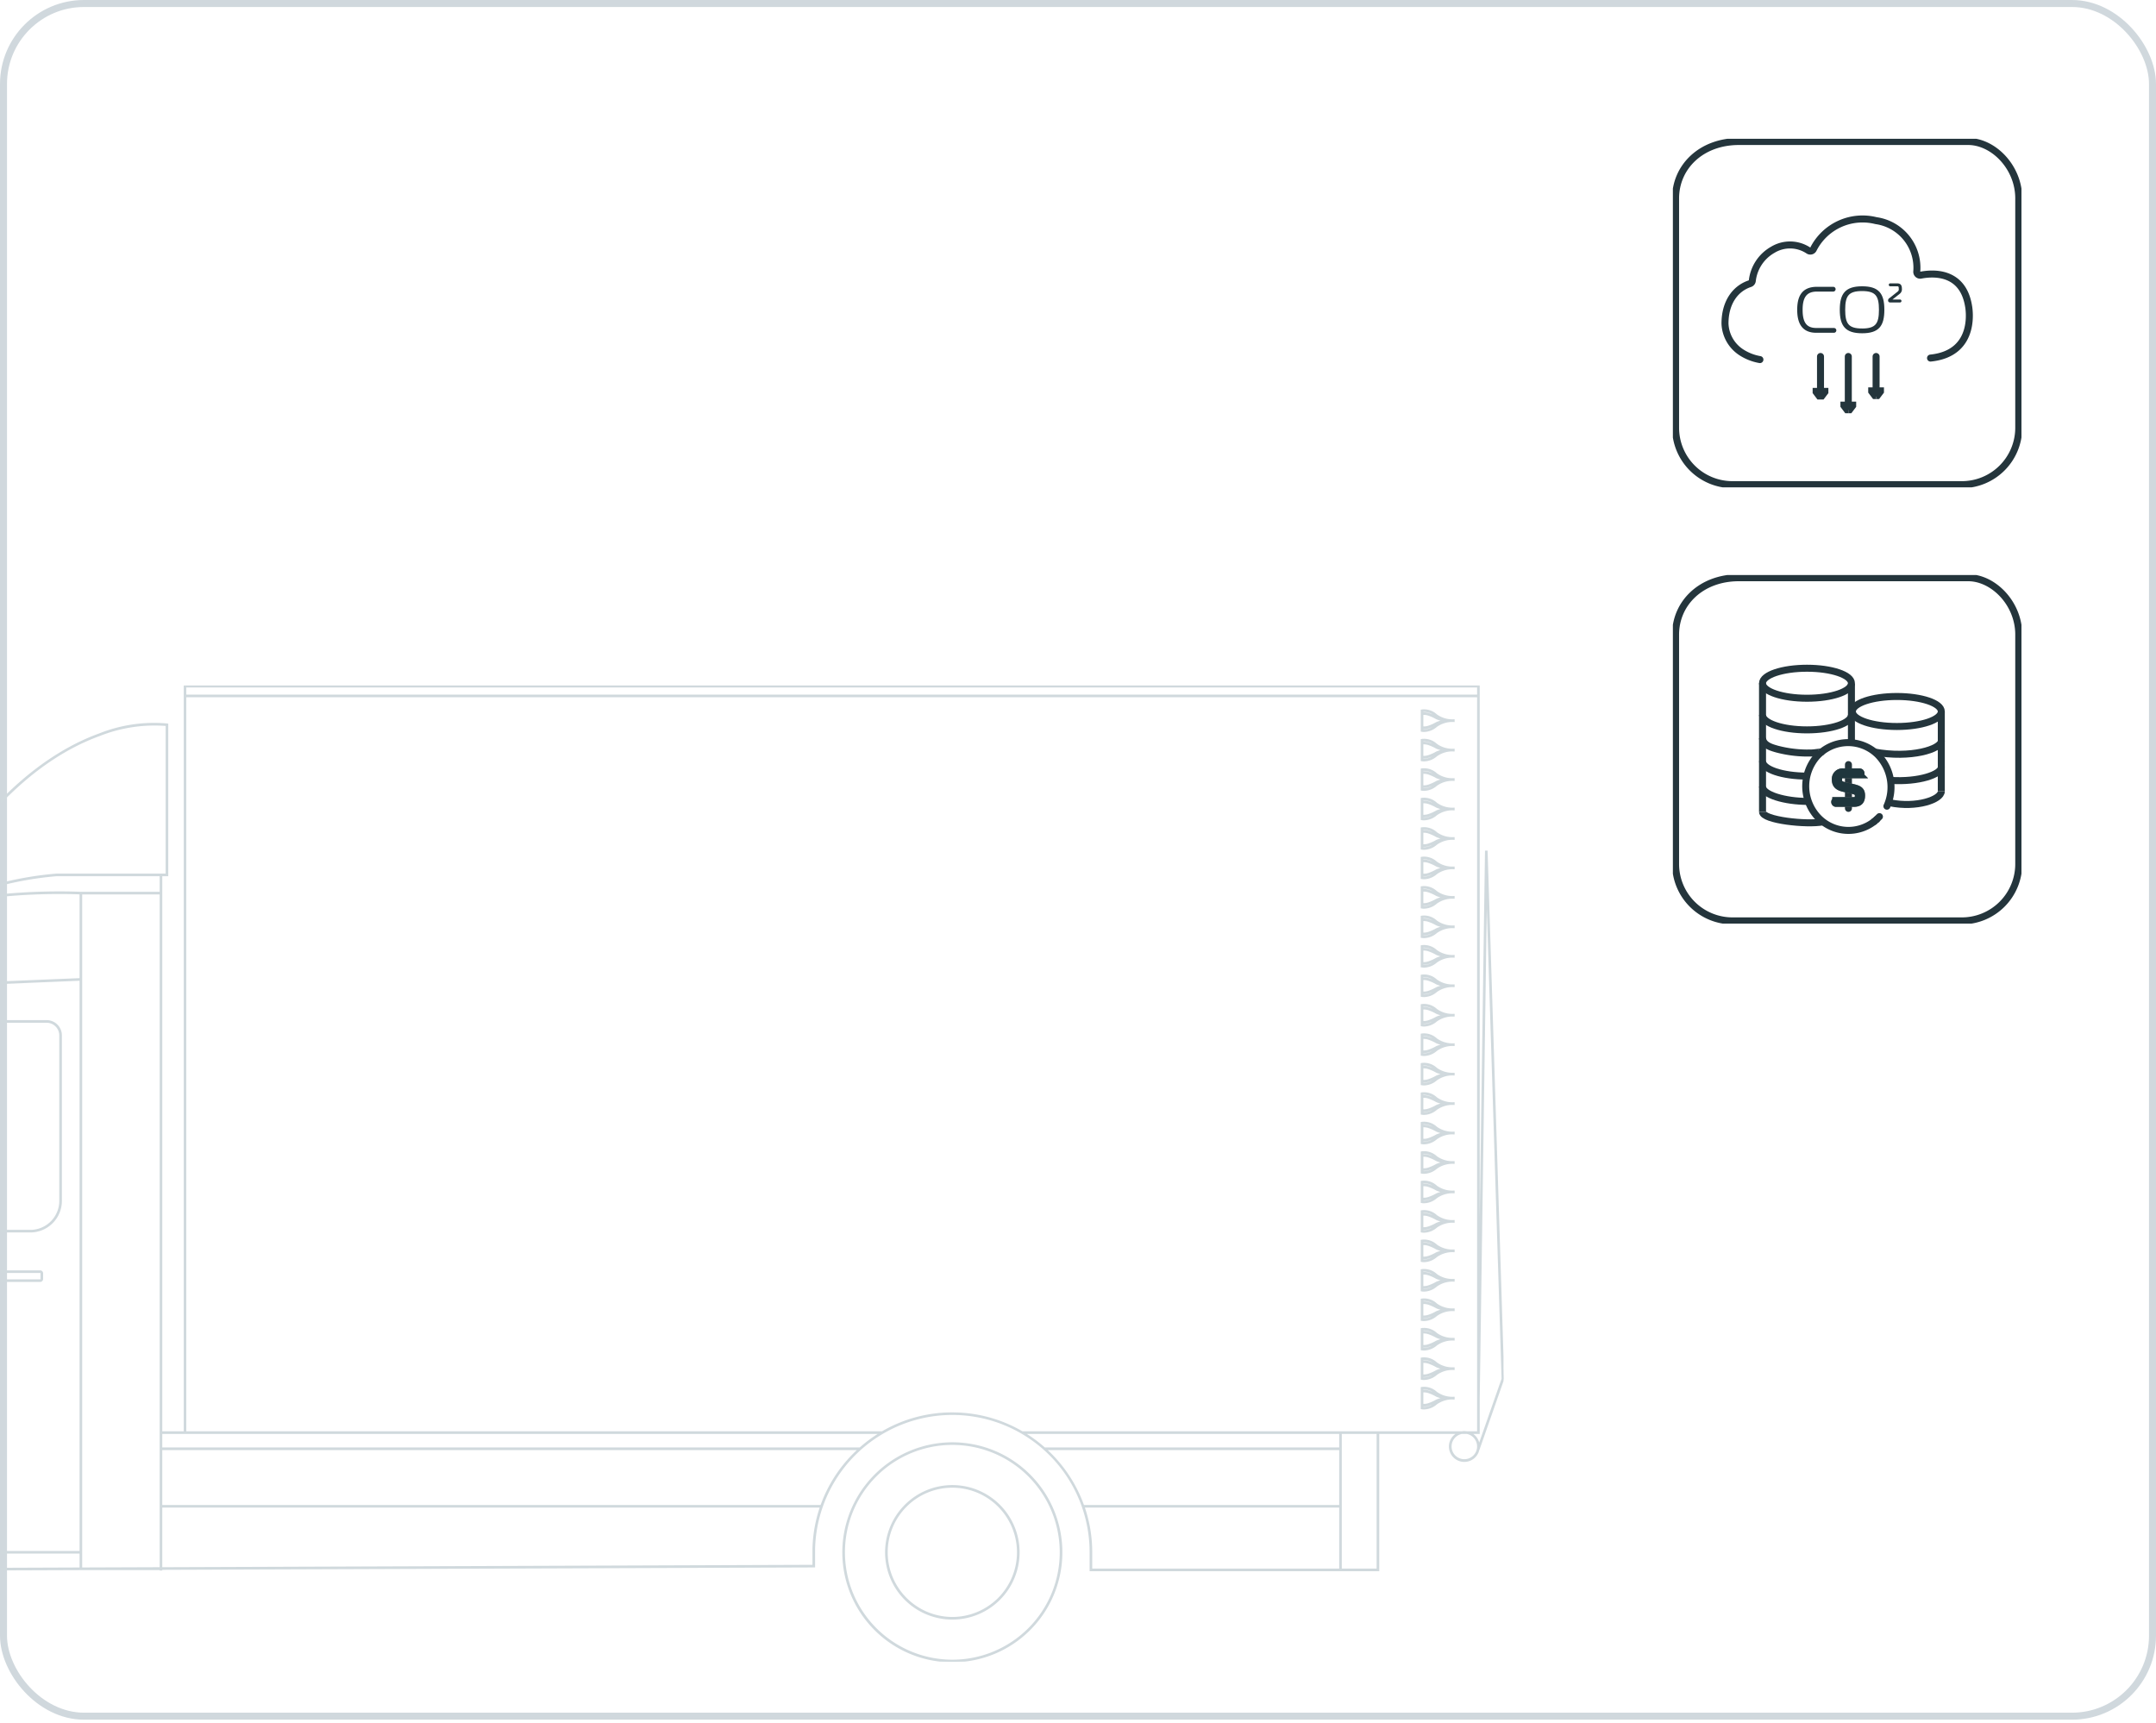 <svg xmlns="http://www.w3.org/2000/svg" xmlns:xlink="http://www.w3.org/1999/xlink" width="308" height="246.123" viewBox="0 0 308 246.123">
  <defs>
    <clipPath id="clip-path">
      <rect id="Rectangle_7329" data-name="Rectangle 7329" width="49.797" height="49.797" fill="none" stroke="#707070" stroke-width="1"/>
    </clipPath>
    <clipPath id="clip-path-2">
      <rect id="Rectangle_7330" data-name="Rectangle 7330" width="1.124" height="1.663" fill="none" stroke="#707070" stroke-width="1"/>
    </clipPath>
    <clipPath id="clip-path-8">
      <rect id="Rectangle_7336" data-name="Rectangle 7336" width="1.125" height="1.663" fill="none" stroke="#707070" stroke-width="1"/>
    </clipPath>
    <clipPath id="clip-path-11">
      <rect x="167" y="-19" width="227.021" height="167.185" fill="none"/>
    </clipPath>
    <clipPath id="clip-path-12">
      <rect id="Rectangle_7299" data-name="Rectangle 7299" width="297.671" height="139.448" fill="#d0d8dd" stroke="#d0d9dd" stroke-width="0.2"/>
    </clipPath>
  </defs>
  <g id="Group_13144" data-name="Group 13144" transform="translate(-1887 -2263.5)">
    <g id="Group_13143" data-name="Group 13143" transform="translate(1887 2263.5)">
      <g id="_2024_03_11_VSpoiler_Nobina__337" data-name="2024_03_11_VSpoiler_Nobina_ 337" transform="translate(0 0)" fill="none" stroke="#d0d8dd" stroke-width="1">
        <rect width="308" height="245.679" rx="12" stroke="none"/>
        <rect x="0.5" y="0.5" width="307" height="244.679" rx="11.5" fill="none"/>
      </g>
      <g id="Group_12836" data-name="Group 12836" transform="translate(238.983 19.83)">
        <g id="Group_12819" data-name="Group 12819" transform="translate(0 0)">
          <g id="Group_12818" data-name="Group 12818" clip-path="url(#clip-path)">
            <path id="Path_207902" data-name="Path 207902" d="M41.643,49.774H8.881A8.131,8.131,0,0,1,.75,41.643V8.881C.75,4.39,4.39.75,9.791.75H42.553c3.581,0,7.221,3.64,7.221,8.131V41.643A8.131,8.131,0,0,1,41.643,49.774Z" transform="translate(-0.364 -0.364)" fill="none" stroke="#24353c" stroke-miterlimit="10" stroke-width="1"/>
            <path id="Path_207903" data-name="Path 207903" d="M19.442,42.346a7.1,7.1,0,0,1-2.725-1.084A5.115,5.115,0,0,1,14.454,37.2c0-2.974,1.443-5,3.557-5.7a.493.493,0,0,0,.345-.419,5.837,5.837,0,0,1,2.906-4.412,4.753,4.753,0,0,1,5.12.1.483.483,0,0,0,.687-.175,7.872,7.872,0,0,1,8.951-4.1,6.793,6.793,0,0,1,5.83,7.287.486.486,0,0,0,.581.5c1.643-.319,5.972-.655,6.814,4.4,0,0,1.392,6.752-5.429,7.448" transform="translate(-7.009 -10.804)" fill="none" stroke="#24353c" stroke-linecap="round" stroke-linejoin="round" stroke-width="1"/>
            <line id="Line_242" data-name="Line 242" y2="5.247" transform="translate(21.09 31.098)" fill="none" stroke="#24353c" stroke-linecap="round" stroke-linejoin="round" stroke-width="1"/>
          </g>
        </g>
        <g id="Group_12821" data-name="Group 12821" transform="translate(19.965 35.585)">
          <g id="Group_12820" data-name="Group 12820" clip-path="url(#clip-path-2)">
            <line id="Line_243" data-name="Line 243" x2="0.867" y2="1.148" transform="translate(0.257 0.258)" fill="none" stroke="#24353c" stroke-linecap="round" stroke-linejoin="round" stroke-width="1"/>
          </g>
        </g>
        <g id="Group_12823" data-name="Group 12823" transform="translate(21.09 35.585)">
          <g id="Group_12822" data-name="Group 12822" clip-path="url(#clip-path-2)">
            <line id="Line_244" data-name="Line 244" x1="0.867" y2="1.148" transform="translate(0 0.258)" fill="none" stroke="#24353c" stroke-linecap="round" stroke-linejoin="round" stroke-width="1"/>
          </g>
        </g>
        <g id="Group_12825" data-name="Group 12825" transform="translate(27.905 35.514)">
          <g id="Group_12824" data-name="Group 12824" clip-path="url(#clip-path-2)">
            <line id="Line_245" data-name="Line 245" x2="0.867" y2="1.148" transform="translate(0.257 0.258)" fill="none" stroke="#24353c" stroke-linecap="round" stroke-linejoin="round" stroke-width="1"/>
          </g>
        </g>
        <g id="Group_12827" data-name="Group 12827" transform="translate(29.03 35.514)">
          <g id="Group_12826" data-name="Group 12826" clip-path="url(#clip-path-2)">
            <line id="Line_246" data-name="Line 246" x1="0.867" y2="1.148" transform="translate(0 0.258)" fill="none" stroke="#24353c" stroke-linecap="round" stroke-linejoin="round" stroke-width="1"/>
          </g>
        </g>
        <g id="Group_12829" data-name="Group 12829" transform="translate(0 0)">
          <g id="Group_12828" data-name="Group 12828" clip-path="url(#clip-path)">
            <line id="Line_247" data-name="Line 247" y2="5.247" transform="translate(29.03 31.098)" fill="none" stroke="#24353c" stroke-linecap="round" stroke-linejoin="round" stroke-width="1"/>
            <line id="Line_248" data-name="Line 248" y2="7.162" transform="translate(25.06 31.098)" fill="none" stroke="#24353c" stroke-linecap="round" stroke-linejoin="round" stroke-width="1"/>
          </g>
        </g>
        <g id="Group_12831" data-name="Group 12831" transform="translate(23.935 37.547)">
          <g id="Group_12830" data-name="Group 12830" clip-path="url(#clip-path-2)">
            <line id="Line_249" data-name="Line 249" x2="0.867" y2="1.148" transform="translate(0.258 0.257)" fill="none" stroke="#24353c" stroke-linecap="round" stroke-linejoin="round" stroke-width="1"/>
          </g>
        </g>
        <g id="Group_12833" data-name="Group 12833" transform="translate(25.06 37.547)">
          <g id="Group_12832" data-name="Group 12832" clip-path="url(#clip-path-8)">
            <line id="Line_250" data-name="Line 250" x1="0.867" y2="1.148" transform="translate(0 0.257)" fill="none" stroke="#24353c" stroke-linecap="round" stroke-linejoin="round" stroke-width="1"/>
          </g>
        </g>
        <g id="Group_12835" data-name="Group 12835" transform="translate(0 0)">
          <g id="Group_12834" data-name="Group 12834" clip-path="url(#clip-path)">
            <path id="Path_207904" data-name="Path 207904" d="M52.653,44.383c0,2.283-.758,3.23-3.05,3.23s-3.068-.948-3.068-3.23.776-3.23,3.068-3.23,3.05.947,3.05,3.23m-3.059,2.8c2.04,0,2.536-.785,2.536-2.8s-.5-2.8-2.536-2.8-2.536.785-2.536,2.8.5,2.8,2.536,2.8" transform="translate(-22.567 -19.957)" fill="#24353c"/>
            <path id="Path_207905" data-name="Path 207905" d="M52.653,44.383c0,2.283-.758,3.23-3.05,3.23s-3.068-.948-3.068-3.23.776-3.23,3.068-3.23S52.653,42.1,52.653,44.383Zm-3.059,2.8c2.04,0,2.536-.785,2.536-2.8s-.5-2.8-2.536-2.8-2.536.785-2.536,2.8S47.554,47.181,49.594,47.181Z" transform="translate(-22.567 -19.957)" fill="none" stroke="#24353c" stroke-miterlimit="10" stroke-width="0.25"/>
            <path id="Path_207906" data-name="Path 207906" d="M39.864,47.176H37.326c-1.579,0-2.076-1.011-2.076-2.725s.533-2.725,2.157-2.725h2.355a.216.216,0,0,0,0-.431H37.407c-2.166,0-2.68,1.444-2.68,3.158s.541,3.158,2.59,3.158h2.547a.217.217,0,0,0,0-.433" transform="translate(-16.841 -20.025)" fill="#24353c"/>
            <path id="Path_207907" data-name="Path 207907" d="M39.864,47.176H37.326c-1.579,0-2.076-1.011-2.076-2.725s.533-2.725,2.157-2.725h2.355a.216.216,0,0,0,0-.431H37.407c-2.166,0-2.68,1.444-2.68,3.158s.541,3.158,2.59,3.158h2.547a.217.217,0,0,0,0-.433Z" transform="translate(-16.841 -20.025)" fill="none" stroke="#24353c" stroke-linecap="round" stroke-linejoin="round" stroke-width="0.25"/>
            <path id="Path_207908" data-name="Path 207908" d="M61.513,42.646H60.168c-.014,0-.036,0-.036-.028,0-.011.014-.025.046-.049l1.2-.949a.674.674,0,0,0,.28-.634c0-.46-.142-.647-.567-.647h-.966v0l-.006,0a.085.085,0,0,0,0,.171s0,0,.006,0v0h.984c.347,0,.35.227.35.488a.5.5,0,0,1-.187.478l-1.235.977a.226.226,0,0,0-.1.195c0,.053,0,.17.184.17h1.391a.085.085,0,0,0,0-.171" transform="translate(-29.067 -19.563)" fill="#24353c"/>
            <path id="Path_207909" data-name="Path 207909" d="M61.513,42.646H60.168c-.014,0-.036,0-.036-.028,0-.011.014-.025.046-.049l1.2-.949a.674.674,0,0,0,.28-.634c0-.46-.142-.647-.567-.647h-.966v0l-.006,0a.085.085,0,0,0,0,.171s0,0,.006,0v0h.984c.347,0,.35.227.35.488a.5.5,0,0,1-.187.478l-1.235.977a.226.226,0,0,0-.1.195c0,.053,0,.17.184.17h1.391a.085.085,0,0,0,0-.171Z" transform="translate(-29.067 -19.563)" fill="none" stroke="#24353c" stroke-linejoin="round" stroke-width="0.25"/>
          </g>
        </g>
      </g>
      <g id="Group_12838" data-name="Group 12838" transform="translate(238.983 82.151)">
        <g id="Group_12837" data-name="Group 12837" transform="translate(0 0)" clip-path="url(#clip-path)">
          <path id="Path_207910" data-name="Path 207910" d="M41.643,49.774H8.881A8.131,8.131,0,0,1,.75,41.643V8.881C.75,4.39,4.39.75,9.791.75H42.553c3.581,0,7.221,3.64,7.221,8.131V41.643A8.131,8.131,0,0,1,41.643,49.774Z" transform="translate(-0.364 -0.364)" fill="none" stroke="#24353c" stroke-linecap="round" stroke-linejoin="round" stroke-width="1"/>
          <line id="Line_251" data-name="Line 251" y2="18.378" transform="translate(12.806 15.458)" fill="none" stroke="#24353c" stroke-miterlimit="10" stroke-width="1"/>
          <path id="Path_207911" data-name="Path 207911" d="M46.63,57.747a5.978,5.978,0,0,1-7.866-.427,6.486,6.486,0,0,1-.3-8.9,6.038,6.038,0,0,1,8.608-.266,6.6,6.6,0,0,1,1.367,7.408" transform="translate(-17.864 -22.538)" fill="none" stroke="#24353c" stroke-linecap="round" stroke-linejoin="round" stroke-width="1"/>
          <path id="Path_207912" data-name="Path 207912" d="M56.193,67.792c-.111.1-.226.2-.343.292" transform="translate(-27.084 -32.876)" fill="none" stroke="#24353c" stroke-linecap="round" stroke-linejoin="round" stroke-width="1"/>
          <path id="Path_207913" data-name="Path 207913" d="M56.915,67.012q-.192.212-.4.4" transform="translate(-27.407 -32.497)" fill="none" stroke="#24353c" stroke-linecap="round" stroke-linejoin="round" stroke-width="1"/>
          <line id="Line_252" data-name="Line 252" y2="6.255" transform="translate(25.081 27.082)" fill="none" stroke="#24353c" stroke-linecap="round" stroke-linejoin="round" stroke-width="1"/>
          <path id="Path_207914" data-name="Path 207914" d="M37.564,27.994c0,1.184-2.843,2.144-6.35,2.144s-6.351-.96-6.351-2.144,2.843-2.144,6.351-2.144S37.564,26.81,37.564,27.994Z" transform="translate(-12.057 -12.536)" fill="none" stroke="#24353c" stroke-miterlimit="10" stroke-width="1"/>
          <path id="Path_207915" data-name="Path 207915" d="M33.511,67.116c-2.3.459-8.648-.237-8.648-1.422" transform="translate(-12.057 -31.858)" fill="none" stroke="#24353c" stroke-miterlimit="10" stroke-width="1"/>
          <path id="Path_207916" data-name="Path 207916" d="M31.338,60.785c-3.306,0-6.475-.947-6.475-2.131" transform="translate(-12.057 -28.444)" fill="none" stroke="#24353c" stroke-miterlimit="10" stroke-width="1"/>
          <path id="Path_207917" data-name="Path 207917" d="M24.863,51.615c0,1.184,2.858,2.14,6.35,2.14" transform="translate(-12.057 -25.031)" fill="none" stroke="#24353c" stroke-miterlimit="10" stroke-width="1"/>
          <path id="Path_207918" data-name="Path 207918" d="M37.564,38.789c0,1.184-2.843,2.144-6.35,2.144s-6.351-.96-6.351-2.144" transform="translate(-12.057 -18.811)" fill="none" stroke="#24353c" stroke-miterlimit="10" stroke-width="1"/>
          <line id="Line_253" data-name="Line 253" y2="8.415" transform="translate(25.506 15.528)" fill="none" stroke="#24353c" stroke-miterlimit="10" stroke-width="1"/>
          <path id="Path_207919" data-name="Path 207919" d="M33.212,47.266c.278-.148-.865.079-1.43.082a17.28,17.28,0,0,1-4.858-.566c-.679-.2-1.992-.511-2.061-1.581" transform="translate(-12.057 -21.921)" fill="none" stroke="#24353c" stroke-miterlimit="10" stroke-width="1"/>
          <path id="Path_207920" data-name="Path 207920" d="M49.792,35.832c0,1.184,2.843,2.144,6.35,2.144s6.351-.96,6.351-2.144-2.843-2.144-6.351-2.144S49.792,34.648,49.792,35.832Z" transform="translate(-24.147 -16.337)" fill="none" stroke="#24353c" stroke-miterlimit="10" stroke-width="1"/>
          <path id="Path_207921" data-name="Path 207921" d="M67.557,59.99c0,1.184-3.553,2.415-7.321,1.644" transform="translate(-29.211 -29.092)" fill="none" stroke="#24353c" stroke-miterlimit="10" stroke-width="1"/>
          <path id="Path_207922" data-name="Path 207922" d="M55.849,47.58c5.223.973,9.581-.411,9.581-1.595" transform="translate(-27.084 -22.3)" fill="none" stroke="#24353c" stroke-miterlimit="10" stroke-width="1"/>
          <path id="Path_207923" data-name="Path 207923" d="M60.241,55.182c4.161.28,7.319-.874,7.319-1.881" transform="translate(-29.214 -25.848)" fill="none" stroke="#24353c" stroke-miterlimit="10" stroke-width="1"/>
          <line id="Line_254" data-name="Line 254" y2="11.403" transform="translate(38.346 19.495)" fill="none" stroke="#24353c" stroke-miterlimit="10" stroke-width="1"/>
          <path id="Path_207924" data-name="Path 207924" d="M47.193,56.78l-.814-.186c-.653-.152-.967-.271-.967-.891,0-.474.161-.687.67-.687h2.331v0h.005a.2.2,0,0,0,0-.4H46.082A1.019,1.019,0,0,0,44.954,55.7c0,.857.526,1.11,1.272,1.28l.78.178c.907.212,1.238.288,1.238.823,0,.45-.11.729-.644.729H45.022v.005a.2.2,0,0,0,0,.389v0H47.6c.865,0,1.1-.432,1.1-1.127,0-.831-.5-.975-1.509-1.2" transform="translate(-21.747 -26.487)" fill="#24353c" stroke="#707070" stroke-width="1"/>
          <path id="Path_207925" data-name="Path 207925" d="M47.193,56.78l-.814-.186c-.653-.152-.967-.271-.967-.891,0-.474.161-.687.67-.687h2.331v0h.005a.2.2,0,0,0,0-.4H46.082A1.019,1.019,0,0,0,44.954,55.7c0,.857.526,1.11,1.272,1.28l.78.178c.907.212,1.238.288,1.238.823,0,.45-.11.729-.644.729H45.022v.005a.2.2,0,0,0,0,.389v0H47.6c.865,0,1.1-.432,1.1-1.127C48.7,57.153,48.2,57.009,47.193,56.78Z" transform="translate(-21.747 -26.487)" fill="none" stroke="#1f363d" stroke-miterlimit="10" stroke-width="1"/>
        </g>
      </g>
      <g id="Scroll_Group_23" data-name="Scroll Group 23" transform="translate(-166.884 97.937)" clip-path="url(#clip-path-11)" style="isolation: isolate">
        <g id="Group_12752" data-name="Group 12752" transform="translate(155.999 23)">
          <g id="Group_12751" data-name="Group 12751" transform="translate(-72 -23)" clip-path="url(#clip-path-12)">
            <path id="Path_207500" data-name="Path 207500" d="M42.66,20.71a3.887,3.887,0,0,0,2.484.718h.008v.008h0v.18h-.018a3.9,3.9,0,0,0-2.474.718,2.8,2.8,0,0,1-1.791.707,1.519,1.519,0,0,1-.289-.024L40.51,23V20.041l.069-.015a2.6,2.6,0,0,1,2.08.683m-1.975,1.735.029,0a2.055,2.055,0,0,0,.83-.11,5.946,5.946,0,0,0,1.12-.508,3.678,3.678,0,0,1,1.2-.3,3.679,3.679,0,0,1-1.2-.3,5.969,5.969,0,0,0-1.12-.508,2.059,2.059,0,0,0-.83-.11l-.029,0Zm1.863-1.6a2.56,2.56,0,0,0-1.863-.656v.244l.013,0a2.238,2.238,0,0,1,.9.118,6.1,6.1,0,0,1,1.15.521,1.844,1.844,0,0,0,.416.154,2.74,2.74,0,0,1-.617-.379m0,1.356a2.687,2.687,0,0,1,.574-.359,1.749,1.749,0,0,0-.372.142,6.115,6.115,0,0,1-1.15.521,2.336,2.336,0,0,1-.733.126c-.057,0-.113,0-.168-.007l-.013,0v.235a2.56,2.56,0,0,0,1.863-.656" transform="translate(245.437 -16.506)" fill="#d0d8dd" stroke="#d0d9dd" stroke-width="0.2"/>
            <path id="Path_207501" data-name="Path 207501" d="M42.66,44.781a3.9,3.9,0,0,0,2.482.718h.01v.008h0v.18h-.015a3.9,3.9,0,0,0-2.478.718,2.8,2.8,0,0,1-1.791.707,1.519,1.519,0,0,1-.289-.024l-.069-.015V44.112l.069-.015a2.6,2.6,0,0,1,2.08.683m-.112.134a2.56,2.56,0,0,0-1.863-.656V44.5l.013,0a2.238,2.238,0,0,1,.9.118,6.1,6.1,0,0,1,1.15.521,1.849,1.849,0,0,0,.415.154,2.736,2.736,0,0,1-.617-.379m-1.863,1.6.029,0a2.055,2.055,0,0,0,.83-.11,5.946,5.946,0,0,0,1.12-.508,3.679,3.679,0,0,1,1.2-.3,3.678,3.678,0,0,1-1.2-.3,5.969,5.969,0,0,0-1.12-.508,2.059,2.059,0,0,0-.83-.11l-.029,0Zm1.863-.245a2.687,2.687,0,0,1,.574-.359,1.753,1.753,0,0,0-.372.142,6.115,6.115,0,0,1-1.15.521,2.336,2.336,0,0,1-.733.126c-.057,0-.113,0-.168-.007l-.013,0v.235a2.56,2.56,0,0,0,1.863-.656" transform="translate(245.437 -36.37)" fill="#d0d8dd" stroke="#d0d9dd" stroke-width="0.2"/>
            <path id="Path_207502" data-name="Path 207502" d="M42.66,68.853a3.9,3.9,0,0,0,2.482.718h.01v.008h0v.18h-.015a3.9,3.9,0,0,0-2.478.718,2.8,2.8,0,0,1-1.791.707,1.519,1.519,0,0,1-.289-.024l-.069-.015V68.184l.069-.015a2.6,2.6,0,0,1,2.08.683m-.112.134a2.561,2.561,0,0,0-1.863-.656v.244l.013,0a2.238,2.238,0,0,1,.9.118,6.1,6.1,0,0,1,1.15.521,1.849,1.849,0,0,0,.415.154,2.736,2.736,0,0,1-.617-.379m-1.863,1.6.029,0a2.055,2.055,0,0,0,.83-.11,5.947,5.947,0,0,0,1.12-.508,3.679,3.679,0,0,1,1.2-.3,3.679,3.679,0,0,1-1.2-.3,5.969,5.969,0,0,0-1.12-.508,2.062,2.062,0,0,0-.83-.11l-.029,0Zm1.863-.245a2.687,2.687,0,0,1,.574-.359,1.753,1.753,0,0,0-.372.142,6.114,6.114,0,0,1-1.15.521,2.336,2.336,0,0,1-.733.126c-.057,0-.113,0-.168-.007l-.013,0V71a2.56,2.56,0,0,0,1.863-.656" transform="translate(245.437 -56.234)" fill="#d0d8dd" stroke="#d0d9dd" stroke-width="0.2"/>
            <path id="Path_207503" data-name="Path 207503" d="M42.66,92.924a3.9,3.9,0,0,0,2.482.718h.011v.008h0v.18h-.015a3.9,3.9,0,0,0-2.478.718,2.8,2.8,0,0,1-1.791.707,1.521,1.521,0,0,1-.289-.024l-.069-.015V92.255l.069-.015a2.6,2.6,0,0,1,2.08.683m-.112.134a2.561,2.561,0,0,0-1.863-.656v.244l.013,0a2.235,2.235,0,0,1,.9.118,6.113,6.113,0,0,1,1.15.521,1.848,1.848,0,0,0,.415.154,2.736,2.736,0,0,1-.617-.379m-1.863,1.6.029,0a2.055,2.055,0,0,0,.83-.11,5.948,5.948,0,0,0,1.12-.508,3.679,3.679,0,0,1,1.2-.3,3.678,3.678,0,0,1-1.2-.3,5.962,5.962,0,0,0-1.12-.508,2.057,2.057,0,0,0-.83-.11l-.029,0Zm1.863-.245a2.692,2.692,0,0,1,.574-.359,1.752,1.752,0,0,0-.373.142,6.1,6.1,0,0,1-1.15.521,2.336,2.336,0,0,1-.733.126c-.057,0-.113,0-.168-.007l-.013,0v.235a2.56,2.56,0,0,0,1.863-.656" transform="translate(245.437 -76.096)" fill="#d0d8dd" stroke="#d0d9dd" stroke-width="0.2"/>
            <path id="Path_207504" data-name="Path 207504" d="M42.66,117a3.9,3.9,0,0,0,2.482.718h.011v.008h0v.18h-.015a3.9,3.9,0,0,0-2.478.718,2.8,2.8,0,0,1-1.791.707,1.517,1.517,0,0,1-.289-.024l-.069-.015v-2.962l.069-.015a2.6,2.6,0,0,1,2.08.683m-.112.134a2.562,2.562,0,0,0-1.863-.656v.244l.013,0a2.238,2.238,0,0,1,.9.118,6.115,6.115,0,0,1,1.15.521,1.848,1.848,0,0,0,.415.154,2.732,2.732,0,0,1-.617-.379m-1.863,1.6.029,0a2.055,2.055,0,0,0,.83-.11,5.948,5.948,0,0,0,1.12-.508,3.677,3.677,0,0,1,1.195-.3,3.674,3.674,0,0,1-1.195-.3,5.963,5.963,0,0,0-1.12-.508,2.058,2.058,0,0,0-.83-.11l-.029,0Zm1.863-.245a2.693,2.693,0,0,1,.574-.359,1.75,1.75,0,0,0-.373.142,6.1,6.1,0,0,1-1.15.521,2.336,2.336,0,0,1-.733.126c-.057,0-.113,0-.168-.007l-.013,0v.235a2.559,2.559,0,0,0,1.863-.656" transform="translate(245.437 -95.961)" fill="#d0d8dd" stroke="#d0d9dd" stroke-width="0.2"/>
            <path id="Path_207505" data-name="Path 207505" d="M42.66,141.067a3.9,3.9,0,0,0,2.482.718h.011v.008h0v.18h-.015a3.9,3.9,0,0,0-2.478.718,2.8,2.8,0,0,1-1.791.707,1.5,1.5,0,0,1-.289-.024l-.069-.014V140.4l.069-.015a2.6,2.6,0,0,1,2.08.683m-.112.134a2.561,2.561,0,0,0-1.863-.656v.244l.013,0a2.236,2.236,0,0,1,.9.118,6.1,6.1,0,0,1,1.15.521,1.852,1.852,0,0,0,.416.154,2.733,2.733,0,0,1-.617-.379m-1.863,1.6.029,0a2.051,2.051,0,0,0,.83-.11,5.948,5.948,0,0,0,1.12-.508,3.678,3.678,0,0,1,1.195-.3,3.673,3.673,0,0,1-1.195-.3,5.959,5.959,0,0,0-1.12-.508,2.051,2.051,0,0,0-.83-.11l-.029,0Zm1.863-.245a2.693,2.693,0,0,1,.574-.359,1.752,1.752,0,0,0-.373.142,6.1,6.1,0,0,1-1.15.521,2.336,2.336,0,0,1-.733.126c-.057,0-.113,0-.168-.007l-.013,0v.235a2.56,2.56,0,0,0,1.863-.656" transform="translate(245.437 -115.824)" fill="#d0d8dd" stroke="#d0d9dd" stroke-width="0.2"/>
            <path id="Path_207506" data-name="Path 207506" d="M42.66,165.138a3.9,3.9,0,0,0,2.482.718h.01v.008h0v.18h-.015a3.9,3.9,0,0,0-2.478.718,2.8,2.8,0,0,1-1.791.707,1.521,1.521,0,0,1-.289-.024l-.069-.015v-2.962l.069-.015a2.6,2.6,0,0,1,2.08.683m-1.975,1.735.029,0a2.057,2.057,0,0,0,.83-.11,5.96,5.96,0,0,0,1.12-.508,3.677,3.677,0,0,1,1.195-.3,3.677,3.677,0,0,1-1.195-.3,5.96,5.96,0,0,0-1.12-.508,2.056,2.056,0,0,0-.83-.11l-.029,0Zm1.863-1.6a2.561,2.561,0,0,0-1.863-.656v.244l.013,0a2.238,2.238,0,0,1,.9.118,6.1,6.1,0,0,1,1.15.521,1.844,1.844,0,0,0,.416.154,2.74,2.74,0,0,1-.617-.379m0,1.356a2.7,2.7,0,0,1,.574-.359,1.747,1.747,0,0,0-.373.142,6.1,6.1,0,0,1-1.15.521,2.335,2.335,0,0,1-.734.126c-.057,0-.113,0-.168-.007l-.013,0v.235a2.56,2.56,0,0,0,1.863-.656" transform="translate(245.437 -135.687)" fill="#d0d8dd" stroke="#d0d9dd" stroke-width="0.2"/>
            <path id="Path_207507" data-name="Path 207507" d="M42.66,189.209a3.9,3.9,0,0,0,2.482.718h.01v.008h0v.18h-.015a3.9,3.9,0,0,0-2.478.718,2.8,2.8,0,0,1-1.791.707,1.52,1.52,0,0,1-.289-.024l-.069-.015V188.54l.069-.015a2.6,2.6,0,0,1,2.08.683m-1.975,1.735.029,0a2.057,2.057,0,0,0,.83-.11,5.952,5.952,0,0,0,1.12-.508,3.678,3.678,0,0,1,1.195-.3,3.677,3.677,0,0,1-1.195-.3,5.96,5.96,0,0,0-1.12-.508,2.059,2.059,0,0,0-.83-.11l-.029,0Zm1.863-1.6a2.56,2.56,0,0,0-1.863-.656v.244l.013,0a2.238,2.238,0,0,1,.9.118,6.1,6.1,0,0,1,1.15.521,1.845,1.845,0,0,0,.416.154,2.739,2.739,0,0,1-.617-.379m0,1.356a2.7,2.7,0,0,1,.574-.359,1.752,1.752,0,0,0-.372.142A6.1,6.1,0,0,1,41.6,191a2.334,2.334,0,0,1-.734.126c-.057,0-.113,0-.167-.007l-.013,0v.235a2.559,2.559,0,0,0,1.863-.656" transform="translate(245.437 -155.551)" fill="#d0d8dd" stroke="#d0d9dd" stroke-width="0.2"/>
            <path id="Path_207508" data-name="Path 207508" d="M42.66,213.316a3.9,3.9,0,0,0,2.482.718h.01v.008h0v.18h-.015a3.9,3.9,0,0,0-2.478.718,2.8,2.8,0,0,1-1.791.707,1.519,1.519,0,0,1-.289-.024l-.069-.015v-2.962l.069-.015a2.6,2.6,0,0,1,2.08.683m-.112.134a2.56,2.56,0,0,0-1.863-.656v.244l.013,0a2.237,2.237,0,0,1,.9.118,6.1,6.1,0,0,1,1.15.521,1.848,1.848,0,0,0,.415.154,2.737,2.737,0,0,1-.617-.379m-1.863,1.6.029,0a2.055,2.055,0,0,0,.83-.11,5.945,5.945,0,0,0,1.12-.508,3.679,3.679,0,0,1,1.2-.3,3.678,3.678,0,0,1-1.2-.3,5.97,5.97,0,0,0-1.12-.508,2.059,2.059,0,0,0-.83-.11l-.029,0Zm1.863-.245a2.685,2.685,0,0,1,.574-.359,1.752,1.752,0,0,0-.372.142,6.115,6.115,0,0,1-1.15.521,2.335,2.335,0,0,1-.733.126c-.057,0-.113,0-.168-.007l-.013,0v.235a2.56,2.56,0,0,0,1.863-.656" transform="translate(245.437 -175.444)" fill="#d0d8dd" stroke="#d0d9dd" stroke-width="0.2"/>
            <path id="Path_207509" data-name="Path 207509" d="M42.66,237.387a3.9,3.9,0,0,0,2.482.718h.01v.008h0v.18h-.015a3.9,3.9,0,0,0-2.478.718,2.8,2.8,0,0,1-1.791.707,1.52,1.52,0,0,1-.289-.024l-.069-.015v-2.962l.069-.015a2.6,2.6,0,0,1,2.08.683m-.112.134a2.561,2.561,0,0,0-1.863-.656v.244l.013,0a2.238,2.238,0,0,1,.9.118,6.1,6.1,0,0,1,1.15.521,1.849,1.849,0,0,0,.415.154,2.738,2.738,0,0,1-.617-.379m-1.863,1.6.029,0a2.055,2.055,0,0,0,.83-.11,5.946,5.946,0,0,0,1.12-.508,3.679,3.679,0,0,1,1.2-.3,3.679,3.679,0,0,1-1.2-.3,5.967,5.967,0,0,0-1.12-.508,2.061,2.061,0,0,0-.83-.11l-.029,0Zm1.863-.245a2.687,2.687,0,0,1,.574-.359,1.753,1.753,0,0,0-.372.142,6.113,6.113,0,0,1-1.15.521,2.336,2.336,0,0,1-.733.126c-.057,0-.113,0-.168-.007l-.013,0v.235a2.559,2.559,0,0,0,1.863-.656" transform="translate(245.437 -195.307)" fill="#d0d8dd" stroke="#d0d9dd" stroke-width="0.2"/>
            <path id="Path_207510" data-name="Path 207510" d="M42.66,261.46a3.9,3.9,0,0,0,2.482.718h.011v.008h0v.18h-.015a3.9,3.9,0,0,0-2.478.718,2.8,2.8,0,0,1-1.791.707,1.518,1.518,0,0,1-.289-.024l-.069-.015v-2.962l.069-.015a2.6,2.6,0,0,1,2.08.683m-.112.134a2.562,2.562,0,0,0-1.863-.656v.244l.013,0a2.238,2.238,0,0,1,.9.118,6.115,6.115,0,0,1,1.15.521,1.846,1.846,0,0,0,.415.154,2.737,2.737,0,0,1-.617-.379m-1.863,1.6.029,0a2.055,2.055,0,0,0,.83-.11,5.947,5.947,0,0,0,1.12-.508,3.678,3.678,0,0,1,1.2-.3,3.68,3.68,0,0,1-1.2-.3,5.963,5.963,0,0,0-1.12-.508,2.057,2.057,0,0,0-.83-.11l-.029,0Zm1.863-.245a2.693,2.693,0,0,1,.574-.359,1.75,1.75,0,0,0-.373.142,6.1,6.1,0,0,1-1.15.521,2.335,2.335,0,0,1-.733.126c-.057,0-.113,0-.168-.007l-.013,0v.235a2.559,2.559,0,0,0,1.863-.656" transform="translate(245.437 -215.172)" fill="#d0d8dd" stroke="#d0d9dd" stroke-width="0.2"/>
            <path id="Path_207511" data-name="Path 207511" d="M42.66,285.53a3.9,3.9,0,0,0,2.482.718h.011v.008h0v.18h-.015a3.9,3.9,0,0,0-2.478.718,2.8,2.8,0,0,1-1.791.707,1.52,1.52,0,0,1-.289-.024l-.069-.015v-2.962l.069-.015a2.6,2.6,0,0,1,2.08.683m-.112.134a2.562,2.562,0,0,0-1.863-.656v.244l.013,0a2.239,2.239,0,0,1,.9.118,6.117,6.117,0,0,1,1.15.521,1.851,1.851,0,0,0,.415.154,2.732,2.732,0,0,1-.617-.379m-1.863,1.6.029,0a2.052,2.052,0,0,0,.83-.11,5.949,5.949,0,0,0,1.12-.508,3.678,3.678,0,0,1,1.195-.3,3.673,3.673,0,0,1-1.195-.3,5.963,5.963,0,0,0-1.12-.508,2.061,2.061,0,0,0-.83-.11l-.029,0Zm1.863-.245a2.692,2.692,0,0,1,.574-.359,1.752,1.752,0,0,0-.373.142,6.1,6.1,0,0,1-1.15.521,2.337,2.337,0,0,1-.733.125c-.057,0-.113,0-.168-.007l-.013,0v.235a2.561,2.561,0,0,0,1.863-.656" transform="translate(245.437 -235.034)" fill="#d0d8dd" stroke="#d0d9dd" stroke-width="0.2"/>
            <path id="Path_207512" data-name="Path 207512" d="M42.66,309.6a3.905,3.905,0,0,0,2.482.718h.011v.008h0v.18h-.015a3.9,3.9,0,0,0-2.478.718,2.8,2.8,0,0,1-1.791.707,1.52,1.52,0,0,1-.289-.024l-.069-.015v-2.962l.069-.015a2.6,2.6,0,0,1,2.08.684m-.112.134a2.561,2.561,0,0,0-1.863-.656v.244l.013,0a2.242,2.242,0,0,1,.9.118,6.1,6.1,0,0,1,1.15.521,1.847,1.847,0,0,0,.416.154,2.734,2.734,0,0,1-.617-.379m-1.863,1.6.029,0a2.057,2.057,0,0,0,.83-.11,5.961,5.961,0,0,0,1.12-.508,3.676,3.676,0,0,1,1.195-.3,3.679,3.679,0,0,1-1.195-.3,5.959,5.959,0,0,0-1.12-.508,2.049,2.049,0,0,0-.83-.11l-.029,0Zm1.863-.244a2.694,2.694,0,0,1,.574-.359,1.745,1.745,0,0,0-.373.142,6.1,6.1,0,0,1-1.15.521,2.332,2.332,0,0,1-.733.126c-.057,0-.113,0-.168-.008l-.013,0v.235a2.559,2.559,0,0,0,1.863-.656" transform="translate(245.437 -254.898)" fill="#d0d8dd" stroke="#d0d9dd" stroke-width="0.2"/>
            <path id="Path_207513" data-name="Path 207513" d="M42.66,333.673a3.9,3.9,0,0,0,2.482.718h.01v.008h0v.18h-.015a3.9,3.9,0,0,0-2.478.718,2.8,2.8,0,0,1-1.791.707,1.518,1.518,0,0,1-.289-.024l-.069-.015V333l.069-.015a2.6,2.6,0,0,1,2.08.683m-1.975,1.735.029,0a2.057,2.057,0,0,0,.83-.11,5.962,5.962,0,0,0,1.12-.508,3.679,3.679,0,0,1,1.195-.3,3.679,3.679,0,0,1-1.195-.3,5.957,5.957,0,0,0-1.12-.508,2.059,2.059,0,0,0-.83-.11l-.029,0Zm1.863-1.6a2.561,2.561,0,0,0-1.863-.656v.244l.013,0a2.239,2.239,0,0,1,.9.118,6.1,6.1,0,0,1,1.15.521,1.844,1.844,0,0,0,.416.154,2.741,2.741,0,0,1-.617-.379m0,1.356a2.7,2.7,0,0,1,.574-.359,1.75,1.75,0,0,0-.372.142,6.108,6.108,0,0,1-1.15.521,2.336,2.336,0,0,1-.734.126c-.057,0-.113,0-.168-.007l-.013,0v.235a2.56,2.56,0,0,0,1.863-.656" transform="translate(245.437 -274.761)" fill="#d0d8dd" stroke="#d0d9dd" stroke-width="0.2"/>
            <path id="Path_207514" data-name="Path 207514" d="M42.66,357.744a3.9,3.9,0,0,0,2.482.718h.01v.008h0v.18h-.015a3.9,3.9,0,0,0-2.478.718,2.8,2.8,0,0,1-1.791.707,1.516,1.516,0,0,1-.289-.024l-.069-.015v-2.962l.069-.015a2.6,2.6,0,0,1,2.08.683m-1.975,1.735.029,0a2.058,2.058,0,0,0,.83-.11,5.953,5.953,0,0,0,1.12-.508,3.677,3.677,0,0,1,1.195-.3,3.676,3.676,0,0,1-1.195-.3,5.957,5.957,0,0,0-1.12-.508,2.059,2.059,0,0,0-.83-.11l-.029,0Zm1.863-1.6a2.561,2.561,0,0,0-1.863-.656v.244l.013,0a2.238,2.238,0,0,1,.9.118,6.1,6.1,0,0,1,1.15.521,1.842,1.842,0,0,0,.416.154,2.739,2.739,0,0,1-.617-.379m0,1.356a2.7,2.7,0,0,1,.574-.359,1.752,1.752,0,0,0-.372.142,6.1,6.1,0,0,1-1.15.521,2.334,2.334,0,0,1-.734.126c-.057,0-.113,0-.167-.007l-.013,0v.235a2.558,2.558,0,0,0,1.863-.656" transform="translate(245.437 -294.625)" fill="#d0d8dd" stroke="#d0d9dd" stroke-width="0.2"/>
            <path id="Path_207515" data-name="Path 207515" d="M42.66,381.815a3.906,3.906,0,0,0,2.482.718h.01v.008h0v.18h-.018a3.9,3.9,0,0,0-2.474.718,2.8,2.8,0,0,1-1.791.707,1.518,1.518,0,0,1-.289-.024l-.069-.015v-2.962l.069-.015a2.6,2.6,0,0,1,2.08.684m-1.975,1.734.029,0a2.052,2.052,0,0,0,.83-.11,5.948,5.948,0,0,0,1.12-.508,3.682,3.682,0,0,1,1.2-.3,3.674,3.674,0,0,1-1.2-.3,5.961,5.961,0,0,0-1.12-.508,2.06,2.06,0,0,0-.83-.11l-.029,0Zm1.863-1.6a2.563,2.563,0,0,0-1.863-.656v.244l.013,0a2.238,2.238,0,0,1,.9.118,6.1,6.1,0,0,1,1.15.521,1.853,1.853,0,0,0,.416.154,2.739,2.739,0,0,1-.617-.379m0,1.356a2.687,2.687,0,0,1,.574-.359,1.748,1.748,0,0,0-.372.142,6.126,6.126,0,0,1-1.15.521,2.339,2.339,0,0,1-.734.126c-.057,0-.113,0-.167-.008l-.013,0v.235a2.557,2.557,0,0,0,1.863-.656" transform="translate(245.437 -314.487)" fill="#d0d8dd" stroke="#d0d9dd" stroke-width="0.2"/>
            <path id="Path_207516" data-name="Path 207516" d="M42.66,405.887a3.9,3.9,0,0,0,2.482.718h.01v.008h0v.18h-.015a3.9,3.9,0,0,0-2.478.718,2.8,2.8,0,0,1-1.791.707,1.522,1.522,0,0,1-.289-.024l-.069-.015v-2.962l.069-.015a2.6,2.6,0,0,1,2.08.684m-.112.134a2.561,2.561,0,0,0-1.863-.656v.244l.013,0a2.239,2.239,0,0,1,.9.118,6.1,6.1,0,0,1,1.15.521,1.845,1.845,0,0,0,.416.154,2.731,2.731,0,0,1-.617-.379m-1.863,1.6.029,0a2.059,2.059,0,0,0,.83-.11,5.95,5.95,0,0,0,1.12-.508,3.679,3.679,0,0,1,1.2-.3,3.678,3.678,0,0,1-1.2-.3,5.968,5.968,0,0,0-1.12-.508,2.057,2.057,0,0,0-.83-.11l-.029,0Zm1.863-.245a2.691,2.691,0,0,1,.574-.359,1.752,1.752,0,0,0-.373.142,6.111,6.111,0,0,1-1.15.521,2.337,2.337,0,0,1-.733.125c-.057,0-.113,0-.168-.007l-.013,0v.235a2.56,2.56,0,0,0,1.863-.656" transform="translate(245.437 -334.352)" fill="#d0d8dd" stroke="#d0d9dd" stroke-width="0.2"/>
            <path id="Path_207517" data-name="Path 207517" d="M42.66,429.958a3.9,3.9,0,0,0,2.482.718h.01v.008h0v.18h-.015a3.9,3.9,0,0,0-2.478.718,2.8,2.8,0,0,1-1.791.707,1.529,1.529,0,0,1-.289-.024l-.069-.015v-2.962l.069-.015a2.6,2.6,0,0,1,2.08.684m-.112.134a2.56,2.56,0,0,0-1.863-.656v.244l.013,0a2.238,2.238,0,0,1,.9.118,6.1,6.1,0,0,1,1.15.521,1.848,1.848,0,0,0,.415.154,2.734,2.734,0,0,1-.617-.379m-1.863,1.6.029,0a2.058,2.058,0,0,0,.83-.11,5.952,5.952,0,0,0,1.12-.508,3.678,3.678,0,0,1,1.2-.3,3.68,3.68,0,0,1-1.2-.3,5.964,5.964,0,0,0-1.12-.508,2.057,2.057,0,0,0-.83-.11l-.029,0Zm1.863-.245a2.686,2.686,0,0,1,.574-.359,1.752,1.752,0,0,0-.372.142,6.115,6.115,0,0,1-1.15.521,2.338,2.338,0,0,1-.733.125c-.057,0-.113,0-.168-.007l-.013,0v.235a2.56,2.56,0,0,0,1.863-.656" transform="translate(245.437 -354.215)" fill="#d0d8dd" stroke="#d0d9dd" stroke-width="0.2"/>
            <path id="Path_207518" data-name="Path 207518" d="M42.66,454.03a3.9,3.9,0,0,0,2.482.718h.01v.008h0v.18h-.015a3.9,3.9,0,0,0-2.478.718,2.8,2.8,0,0,1-1.791.707,1.523,1.523,0,0,1-.289-.024l-.069-.015v-2.962l.069-.015a2.6,2.6,0,0,1,2.08.683m-.112.134a2.562,2.562,0,0,0-1.863-.656v.244l.013,0a2.239,2.239,0,0,1,.9.118,6.107,6.107,0,0,1,1.15.521,1.848,1.848,0,0,0,.415.154,2.739,2.739,0,0,1-.617-.379m-1.863,1.6.029,0a2.053,2.053,0,0,0,.83-.11,5.948,5.948,0,0,0,1.12-.508,3.678,3.678,0,0,1,1.2-.3,3.678,3.678,0,0,1-1.2-.3,5.967,5.967,0,0,0-1.12-.508,2.061,2.061,0,0,0-.83-.11l-.029,0Zm1.863-.245a2.687,2.687,0,0,1,.574-.359,1.755,1.755,0,0,0-.372.142,6.111,6.111,0,0,1-1.15.521,2.336,2.336,0,0,1-.733.126c-.057,0-.113,0-.168-.007l-.013,0v.235a2.559,2.559,0,0,0,1.863-.656" transform="translate(245.437 -374.079)" fill="#d0d8dd" stroke="#d0d9dd" stroke-width="0.2"/>
            <path id="Path_207519" data-name="Path 207519" d="M42.66,478.1a3.9,3.9,0,0,0,2.482.718h.011v.008h0v.18h-.015a3.9,3.9,0,0,0-2.478.718,2.8,2.8,0,0,1-1.791.707,1.52,1.52,0,0,1-.289-.024l-.069-.015v-2.962l.069-.015a2.6,2.6,0,0,1,2.08.683m-.112.134a2.56,2.56,0,0,0-1.863-.656v.244l.013,0a2.236,2.236,0,0,1,.9.118,6.115,6.115,0,0,1,1.15.521,1.849,1.849,0,0,0,.415.154,2.732,2.732,0,0,1-.617-.379m-1.863,1.6.029,0a2.052,2.052,0,0,0,.83-.11,5.951,5.951,0,0,0,1.12-.508,3.677,3.677,0,0,1,1.195-.3,3.674,3.674,0,0,1-1.195-.3,5.961,5.961,0,0,0-1.12-.508,2.06,2.06,0,0,0-.83-.11l-.029,0Zm1.863-.245a2.692,2.692,0,0,1,.574-.359,1.75,1.75,0,0,0-.373.142,6.1,6.1,0,0,1-1.15.521,2.336,2.336,0,0,1-.733.126c-.057,0-.113,0-.168-.007l-.013,0v.235a2.56,2.56,0,0,0,1.863-.656" transform="translate(245.437 -393.943)" fill="#d0d8dd" stroke="#d0d9dd" stroke-width="0.2"/>
            <path id="Path_207520" data-name="Path 207520" d="M42.66,502.173a3.9,3.9,0,0,0,2.482.718h.011v.008h0v.18h-.015a3.9,3.9,0,0,0-2.478.718,2.8,2.8,0,0,1-1.791.707,1.5,1.5,0,0,1-.289-.024l-.069-.014V501.5l.069-.015a2.6,2.6,0,0,1,2.08.683m-.112.134a2.561,2.561,0,0,0-1.863-.656v.244l.013,0a2.24,2.24,0,0,1,.9.118,6.117,6.117,0,0,1,1.15.521,1.851,1.851,0,0,0,.415.154,2.728,2.728,0,0,1-.617-.379m-1.863,1.6.029,0a2.051,2.051,0,0,0,.83-.11,5.943,5.943,0,0,0,1.12-.508,3.679,3.679,0,0,1,1.195-.3,3.677,3.677,0,0,1-1.195-.3,5.961,5.961,0,0,0-1.12-.508,2.051,2.051,0,0,0-.83-.11l-.029,0Zm1.863-.245a2.692,2.692,0,0,1,.574-.359,1.753,1.753,0,0,0-.373.142,6.1,6.1,0,0,1-1.15.521,2.34,2.34,0,0,1-.733.125c-.057,0-.113,0-.168-.007l-.013,0v.235a2.559,2.559,0,0,0,1.863-.656" transform="translate(245.437 -413.806)" fill="#d0d8dd" stroke="#d0d9dd" stroke-width="0.2"/>
            <path id="Path_207521" data-name="Path 207521" d="M42.66,526.244a3.905,3.905,0,0,0,2.482.718h.011v.008h0v.18h-.015a3.9,3.9,0,0,0-2.478.718,2.8,2.8,0,0,1-1.791.707,1.527,1.527,0,0,1-.289-.024l-.069-.015v-2.962l.069-.015a2.6,2.6,0,0,1,2.08.683m-.112.134a2.561,2.561,0,0,0-1.863-.656v.244l.013,0a2.239,2.239,0,0,1,.9.118,6.1,6.1,0,0,1,1.15.521,1.848,1.848,0,0,0,.416.154,2.734,2.734,0,0,1-.617-.379m-1.863,1.6.029,0a2.053,2.053,0,0,0,.83-.11,5.963,5.963,0,0,0,1.12-.508,3.679,3.679,0,0,1,1.195-.3,3.675,3.675,0,0,1-1.195-.3,5.959,5.959,0,0,0-1.12-.508,2.051,2.051,0,0,0-.83-.11l-.029,0Zm1.863-.245a2.7,2.7,0,0,1,.574-.359,1.752,1.752,0,0,0-.373.142,6.1,6.1,0,0,1-1.15.521,2.335,2.335,0,0,1-.734.126c-.057,0-.113,0-.168-.007l-.013,0v.235a2.559,2.559,0,0,0,1.863-.656" transform="translate(245.437 -433.67)" fill="#d0d8dd" stroke="#d0d9dd" stroke-width="0.2"/>
            <path id="Path_207522" data-name="Path 207522" d="M42.66,550.315a3.9,3.9,0,0,0,2.482.718h.01v.008h0v.18h-.015a3.9,3.9,0,0,0-2.478.718,2.8,2.8,0,0,1-1.791.707,1.518,1.518,0,0,1-.289-.024l-.069-.015v-2.962l.069-.015a2.6,2.6,0,0,1,2.08.684m-1.975,1.735.029,0a2.056,2.056,0,0,0,.83-.11,5.96,5.96,0,0,0,1.12-.508,3.68,3.68,0,0,1,1.195-.3,3.677,3.677,0,0,1-1.195-.3,5.963,5.963,0,0,0-1.12-.508,2.058,2.058,0,0,0-.83-.11l-.029,0Zm1.863-1.6a2.56,2.56,0,0,0-1.863-.656v.244l.013,0a2.238,2.238,0,0,1,.9.118,6.1,6.1,0,0,1,1.15.521,1.842,1.842,0,0,0,.416.154,2.74,2.74,0,0,1-.617-.379m0,1.356a2.7,2.7,0,0,1,.574-.359,1.753,1.753,0,0,0-.372.142,6.1,6.1,0,0,1-1.15.521,2.335,2.335,0,0,1-.734.126c-.057,0-.113,0-.168-.007l-.013,0v.235a2.559,2.559,0,0,0,1.863-.656" transform="translate(245.437 -453.533)" fill="#d0d8dd" stroke="#d0d9dd" stroke-width="0.2"/>
            <path id="Path_207523" data-name="Path 207523" d="M42.66,574.386a3.9,3.9,0,0,0,2.482.718h.01v.008h0v.18h-.015a3.9,3.9,0,0,0-2.478.718,2.8,2.8,0,0,1-1.791.707,1.518,1.518,0,0,1-.289-.024l-.069-.015v-2.962l.069-.015a2.6,2.6,0,0,1,2.08.683m-1.975,1.735.029,0a2.055,2.055,0,0,0,.83-.11,5.953,5.953,0,0,0,1.12-.508,3.68,3.68,0,0,1,1.195-.3,3.677,3.677,0,0,1-1.195-.3,5.963,5.963,0,0,0-1.12-.508,2.064,2.064,0,0,0-.83-.11l-.029,0Zm1.863-1.6a2.56,2.56,0,0,0-1.863-.656v.244l.013,0a2.229,2.229,0,0,1,.9.118,6.093,6.093,0,0,1,1.15.521,1.845,1.845,0,0,0,.416.154,2.738,2.738,0,0,1-.617-.379m0,1.356a2.694,2.694,0,0,1,.574-.359,1.757,1.757,0,0,0-.372.142,6.094,6.094,0,0,1-1.15.521,2.335,2.335,0,0,1-.734.126c-.057,0-.113,0-.167-.007l-.013,0v.235a2.558,2.558,0,0,0,1.863-.656" transform="translate(245.437 -473.396)" fill="#d0d8dd" stroke="#d0d9dd" stroke-width="0.2"/>
            <path id="Path_207524" data-name="Path 207524" d="M376.7,619.051a15.617,15.617,0,1,1-15.617,15.617A15.635,15.635,0,0,1,376.7,619.051m0,31.059a15.442,15.442,0,1,0-15.442-15.442A15.46,15.46,0,0,0,376.7,650.11" transform="translate(-157.766 -510.837)" fill="#d0d8dd" stroke="#d0d9dd" stroke-width="0.2"/>
            <path id="Path_207525" data-name="Path 207525" d="M405.538,654a9.508,9.508,0,1,1-9.508,9.508A9.519,9.519,0,0,1,405.538,654m0,18.841a9.333,9.333,0,1,0-9.333-9.333,9.344,9.344,0,0,0,9.333,9.333" transform="translate(-186.604 -539.675)" fill="#d0d8dd" stroke="#d0d9dd" stroke-width="0.2"/>
            <path id="Path_207526" data-name="Path 207526" d="M1435.557,619.051a15.617,15.617,0,1,1-15.617,15.617,15.635,15.635,0,0,1,15.617-15.617m0,31.059a15.442,15.442,0,1,0-15.442-15.442,15.46,15.46,0,0,0,15.442,15.442" transform="translate(-1401.718 -510.837)" fill="#d0d8dd" stroke="#d0d9dd" stroke-width="0.2"/>
            <path id="Path_207527" data-name="Path 207527" d="M1464.4,654a9.508,9.508,0,1,1-9.508,9.508A9.519,9.519,0,0,1,1464.4,654m0,18.841a9.333,9.333,0,1,0-9.333-9.333,9.344,9.344,0,0,0,9.333,9.333" transform="translate(-1430.556 -539.675)" fill="#d0d8dd" stroke="#d0d9dd" stroke-width="0.2"/>
            <path id="Path_207528" data-name="Path 207528" d="M.029,109.606a19.918,19.918,0,0,1,2.795-9.652c.1-.375,2.151-8,3.3-11.066.617-1.64,2.374-3.826,4.819-6a40.776,40.776,0,0,1,9.58-6.276c7.438-3.509,15.9-12.218,15.984-12.308l28.4-26.4a34.766,34.766,0,0,1,6.917-5.143l0-.009c.1-.053.2-.1.3-.156a41.721,41.721,0,0,1,4.149-2.027h-.056a1.773,1.773,0,0,1-1.687-.721c-.849-1.509,1.581-4.815,1.683-4.951C83.9,13.523,91.793,8.858,97.056,6.949a21.054,21.054,0,0,1,9.693-1.429l.073.012V27.139h-.854v79.5h3.263V0H294.174V89.747l.952-66.063h.175l2.37,75.394-3.5,9.99-.027-.009a2.1,2.1,0,1,1-2.972-2.239H279.82v19.61H238.643v-2.6a19.711,19.711,0,0,0-39.417-.455v2.517l-93.259.342v.1h-.175v-.062H94.428l-40.79.15H53.55v-2.6a19.711,19.711,0,0,0-39.417-.455h0l0,2.737-6.749-.287a12.25,12.25,0,0,1-5.062-1.869,4.706,4.706,0,0,1-2.042-3.626c-.14-2.3-.359-6.746-.25-10.725M294,.175H109.4V1.4H294Zm.167,108.373,3.329-9.5L295.246,27.5l-1.072,74.383v4.934h-1.192a2.1,2.1,0,0,1,1.184,1.729m-4.012.16a1.923,1.923,0,1,0,2.276-1.889h-.706a1.925,1.925,0,0,0-1.57,1.889m-15.682,17.546h5.173V106.818h-5.173Zm-35.654-2.422v2.422H274.3v-8.909H237.73a19.8,19.8,0,0,1,1.087,6.487m-1.149-6.662H274.3v-8.044H232.3a19.951,19.951,0,0,1,5.364,8.044m-5.561-8.219H274.3v-2.132H229.218a19.989,19.989,0,0,1,2.889,2.132m-13.176-5.005a19.763,19.763,0,0,1,9.991,2.7h62.789a1.977,1.977,0,0,1,.729,0H294V1.573H109.4v105.07h99.514a19.783,19.783,0,0,1,10.013-2.7M105.967,126.061l93.084-.342v-2.345a19.885,19.885,0,0,1,1.074-6.03H105.967Zm0-8.892h94.22a19.824,19.824,0,0,1,4.835-7.549c.173-.169.348-.333.526-.495H105.967Zm0-8.219h99.773a19.946,19.946,0,0,1,2.887-2.132H105.967ZM3.617,97.721l8.666-2.352c.3-.082.608-.152.906-.22l.321-.074,1.345-7.26-1.9.116a20.432,20.432,0,0,0-3.936.631l-2.855.75c-.771,2.148-1.862,5.961-2.542,8.408M13.7,95.029c5.8-1.437,8.216-6.778,8.581-7.667l-7.243.443ZM20.6,76.775C14.787,79.518,7.844,84.822,6.291,88.95l-.061.163,2.738-.719a20.615,20.615,0,0,1,3.97-.636l9.6-.587-.045.125c-.023.064-2.395,6.409-8.886,7.937l-.377.087c-.3.067-.6.137-.9.218L3.562,97.917c-.341,1.23-.566,2.07-.573,2.1l-.012.026a19.083,19.083,0,0,0-2.463,6.6H18.991a21.035,21.035,0,0,1,7.62-3.765A29.933,29.933,0,0,1,37.1,101.757a15.534,15.534,0,0,1,3.625.7V76.116l-2.591.016a.775.775,0,0,1-.732-1.023,138.9,138.9,0,0,1-20.384,8.833l-.057-.165A135.9,135.9,0,0,0,37.6,74.8l3.121-3.013a4.933,4.933,0,0,1,1.5-3.5L43.762,66.8V65.338L40.41,68.686a7.2,7.2,0,0,1-2.655,2.126,13.518,13.518,0,0,1-6.141,1.313,21.8,21.8,0,0,1-3.334-.269,43.425,43.425,0,0,1-7.68,4.919m35.677,46.969H94.35V42.071l-20.032.839a14,14,0,0,0-8.968,3.719l-17.6,16.4h2.484a.36.36,0,0,1,.336.233l10.2-10.541A15.5,15.5,0,0,1,71.955,47.9H89.612a2.087,2.087,0,0,1,2.016,2.146V73.484a4.421,4.421,0,0,1-4.268,4.551H50.6v.121a.361.361,0,0,1-.36.36H45.165a1.405,1.405,0,0,1-1.4-1.4V76.1l-2.864.018v26.4a20.126,20.126,0,0,1,13.744,12.4,24.755,24.755,0,0,1,1.636,8.83M45.165,63.207a1.23,1.23,0,0,0-1.229,1.229V77.113a1.23,1.23,0,0,0,1.229,1.229h5.073a.186.186,0,0,0,.186-.186V63.393a.186.186,0,0,0-.186-.186Zm5.434.285V77.861H63.048V50.992A16.3,16.3,0,0,0,60.9,52.847ZM63.223,50.864v27H87.36a4.247,4.247,0,0,0,4.093-4.377V50.05a1.912,1.912,0,0,0-1.841-1.972H71.955a15.113,15.113,0,0,0-8.732,2.786M43.762,75.922v-6.83l-6.046,5.837a.6.6,0,0,0,.415,1.028Zm0-7.073v-1.8l-1.417,1.366a4.76,4.76,0,0,0-1.442,3.2Zm-7.129-4.416a89.133,89.133,0,0,1-8.16,7.273c8.776,1.308,11.767-3.079,11.8-3.124l3.492-3.492v-.654a1.405,1.405,0,0,1,1.4-1.4h.656l14.2-14.186H53.4Zm28.4-26.4L53.588,48.672h6.854L46.069,63.033H47.5L65.232,46.5a14.179,14.179,0,0,1,9.08-3.766L94.35,41.9V29.741c-1.193-.052-15.172-.568-22.162,3.021a34.74,34.74,0,0,0-7.16,5.274m40.851-11.072h.767V5.682A21.321,21.321,0,0,0,97.1,7.118c-9.484,3.445-16.52,11.627-20.754,17.888-.025.033-2.466,3.353-1.673,4.765.282.5.958.706,2.011.609l0,.02A47.755,47.755,0,0,1,91.01,26.964ZM94.525,126.1l11.267-.041V29.745H94.525ZM94.44,29.57h11.352V27.139H91.013a47.7,47.7,0,0,0-16.878,4.6c7.7-2.762,20.1-2.178,20.3-2.168M7.4,125.652l6.558.278,0-2.555h.085l-.087,0a19.886,19.886,0,0,1,39.767.457v2.422L94.35,126.1v-2.185H56.1l0-.092a24.337,24.337,0,0,0-1.624-8.857,19.964,19.964,0,0,0-13.69-12.309l-.063-.018v-.005a15,15,0,0,0-3.65-.708,29.778,29.778,0,0,0-10.416,1.117c-8.338,2.293-11.93,7.816-13.475,12.046a23.11,23.11,0,0,0-1.372,8.731l.008.094H2.586A12.217,12.217,0,0,0,7.4,125.652M.454,120.321a4.594,4.594,0,0,0,1.92,3.459v-.035h9.255a23.173,23.173,0,0,1,.685-6.4H.3c.05,1.171.106,2.2.153,2.977m-.161-3.152H12.359a22.255,22.255,0,0,1,.656-2.13,18.928,18.928,0,0,1,5.762-8.221H.485A19.5,19.5,0,0,0,.2,109.611c-.069,2.558,0,5.309.089,7.558" transform="translate(0)" fill="#d0d8dd" stroke="#d0d9dd" stroke-width="0.2"/>
            <path id="Path_207529" data-name="Path 207529" d="M1640.945,629.35h-7.883v-.175h7.746l1.414-5.736h-9.161v-.175h9.384Z" transform="translate(-1630.245 -514.313)" fill="#d0d8dd" stroke="#d0d9dd" stroke-width="0.2"/>
            <path id="Path_207530" data-name="Path 207530" d="M1194.368,478.527h7.688a.323.323,0,0,1,.323.322v.812a.323.323,0,0,1-.323.322h-7.687a.323.323,0,0,1-.323-.322v-.812a.323.323,0,0,1,.323-.322m-.148,1.134a.148.148,0,0,0,.148.148h7.688a.148.148,0,0,0,.147-.148v-.812a.148.148,0,0,0-.147-.148h-7.687a.148.148,0,0,0-.148.148Z" transform="translate(-1113.434 -394.877)" fill="#d0d8dd" stroke="#d0d9dd" stroke-width="0.2"/>
          </g>
        </g>
      </g>
    </g>
  </g>
</svg>

